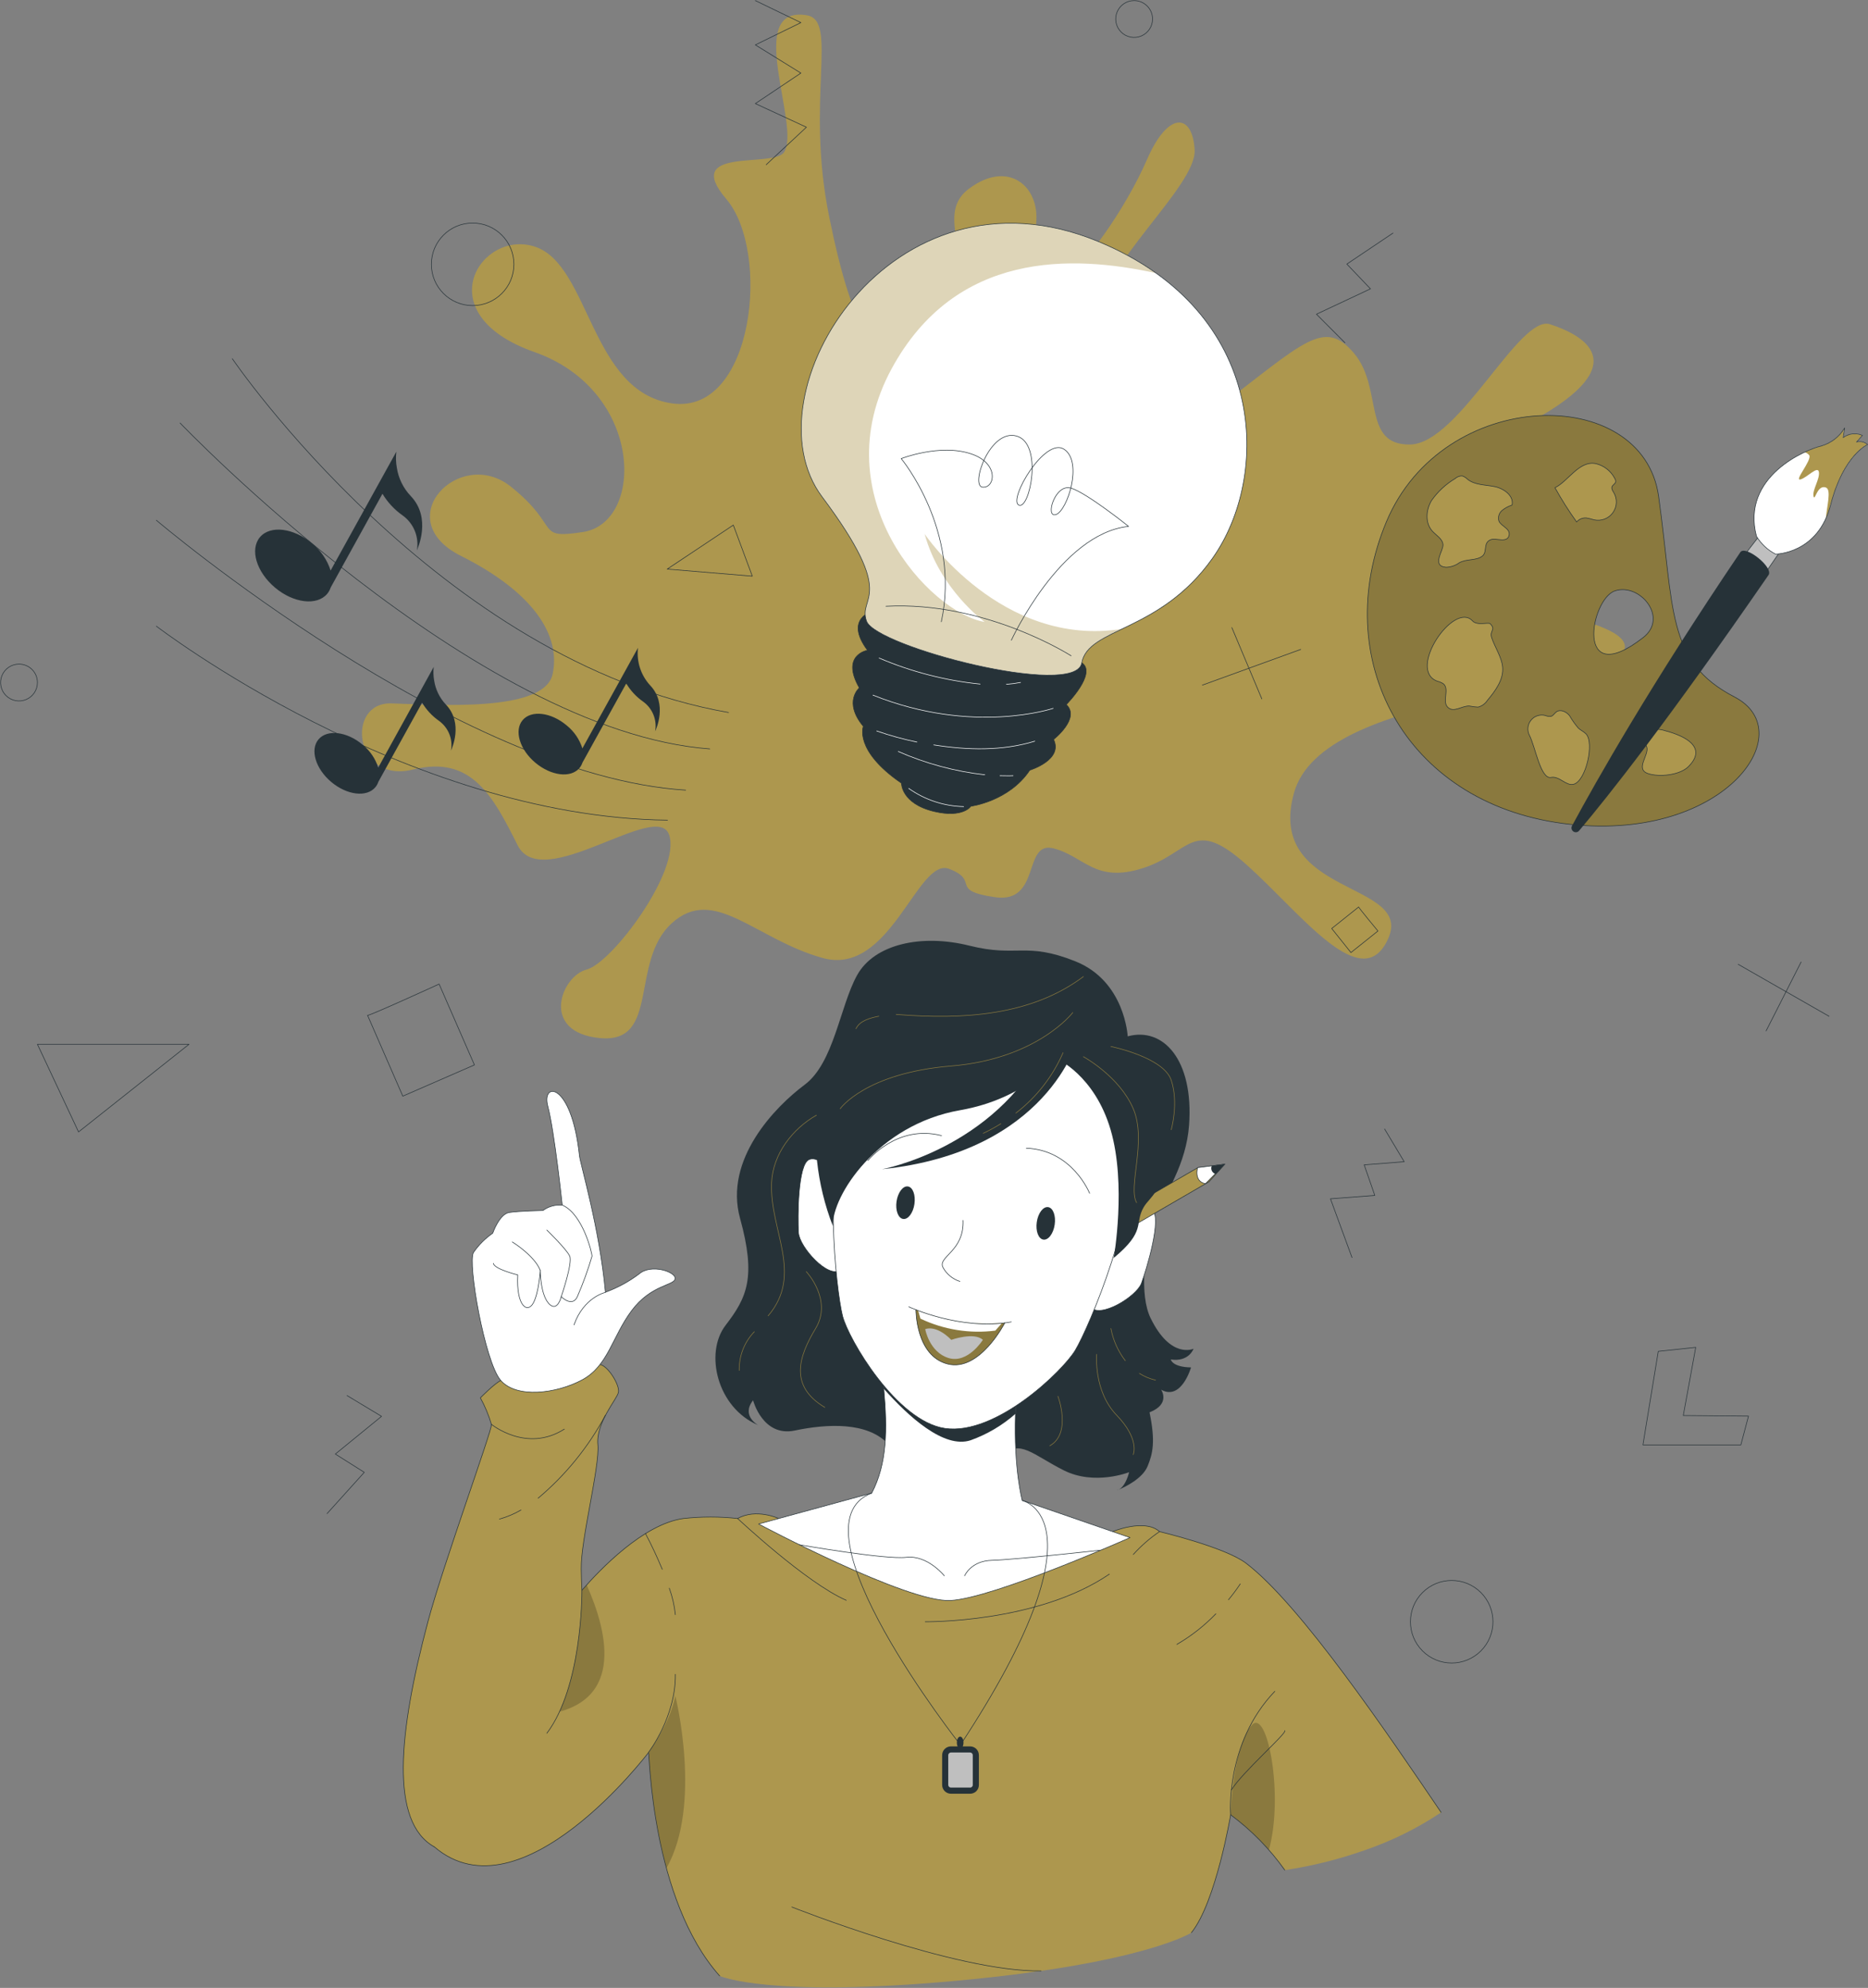 <?xml version="1.0" encoding="UTF-8"?> <svg xmlns="http://www.w3.org/2000/svg" width="3174" height="3377" viewBox="0 0 3174 3377" fill="none"><rect x="0" y="0" width="3174" height="3377" fill="#808080" stroke="none"/> <path d="M990.711 903.761C1095.88 887.417 1093.68 663.341 908.092 598.047C722.506 532.752 818.2 387.372 910.217 419.488C1002.23 451.604 1003.79 666.201 1142.38 685.324C1280.98 704.446 1310.15 427.252 1233.99 338.014C1157.83 248.775 1313.26 285.631 1332.06 258.827C1362.05 215.515 1262.35 7.62 1371.12 26.007C1424.97 35.078 1368.5 168.853 1408.79 367.678C1449.08 566.503 1497.38 665.466 1588.57 559.72C1679.77 453.974 1579.34 371.028 1646.19 320.771C1713.03 270.513 1766.97 316.276 1760.6 379.446C1754.22 442.615 1751.44 504.722 1795.74 482.086C1840.03 459.45 1912.92 353.704 1949.12 270.595C1985.33 187.485 2026.51 192.797 2029.86 254.741C2033.21 316.685 1868.47 451.523 1864.22 543.785C1859.97 636.046 1924.2 803.164 2070.15 692.025C2216.1 580.885 2249.93 540.434 2300.44 599.844C2350.94 659.255 2313.43 756.502 2396.05 755.112C2478.67 753.723 2581.64 533.896 2633.61 550.812C2685.58 567.729 2783.73 615.535 2605.09 714.252C2426.45 812.97 2365.9 808.721 2373.82 916.428C2381.75 1024.13 2800.16 1036.96 2757.91 1108.39C2715.66 1179.81 2247.48 1171.23 2198.61 1347.17C2149.75 1523.12 2402.91 1496.23 2358.62 1594.7C2314.33 1693.18 2211.53 1552.54 2118.61 1469.43C2025.7 1386.32 2023.73 1448.51 1942.01 1474.74C1860.29 1500.97 1842.4 1454.39 1789.93 1441.15C1737.47 1427.91 1769.5 1535.54 1690.56 1524.1C1611.62 1512.66 1666.05 1496.48 1612.6 1475.96C1559.16 1455.45 1512.98 1659.26 1398.09 1627.47C1283.19 1595.68 1213.32 1502.85 1141.4 1568.39C1069.49 1633.93 1122.04 1773.1 1019.48 1763.46C916.918 1753.81 953.284 1658.2 996.677 1647.09C1040.07 1635.97 1157.26 1478.74 1136.99 1418.27C1116.72 1357.8 921.331 1518.87 879.654 1436.09C837.977 1353.3 801.856 1282.29 701.831 1307.21C601.806 1332.14 586.524 1192.8 664.812 1194.93C743.1 1197.05 924.763 1210.7 938.983 1145.16C953.202 1079.62 906.785 1006.24 783.224 944.376C659.664 882.514 780.936 757.401 867.804 826.536C954.673 895.671 907.52 916.346 990.711 903.761Z" fill="#AD974E"></path> <path d="M133.468 1922.89L63.598 1774H321.179L133.468 1922.89Z" stroke="#263238" stroke-linecap="round" stroke-linejoin="round"></path> <path d="M1246.01 891.993L1278.29 978.78L1133.72 966.767L1246.01 891.993Z" stroke="#263238" stroke-linecap="round" stroke-linejoin="round"></path> <path d="M1283.43 1L1360.82 38.428L1283.43 76.264L1360.82 124.152L1283.43 175.963L1370.22 216.087L1301.82 279.829" stroke="#263238" stroke-linecap="round" stroke-linejoin="round"></path> <path d="M2817.64 2295.62L2791.57 2454.56H2957.96L2970.95 2405.61L2860.14 2404.63L2881.3 2288.83L2817.64 2295.62Z" stroke="#263238" stroke-linecap="round" stroke-linejoin="round"></path> <path d="M2516.23 2804.52C2543.61 2777.13 2543.61 2732.74 2516.23 2705.36C2488.85 2677.98 2444.45 2677.98 2417.07 2705.36C2389.69 2732.74 2389.69 2777.13 2417.07 2804.52C2444.45 2831.9 2488.85 2831.9 2516.23 2804.52Z" stroke="#263238" stroke-linecap="round" stroke-linejoin="round"></path> <path d="M803.081 519.105C841.804 519.105 873.196 487.713 873.196 448.989C873.196 410.265 841.804 378.873 803.081 378.873C764.357 378.873 732.965 410.265 732.965 448.989C732.965 487.713 764.357 519.105 803.081 519.105Z" stroke="#263238" stroke-linecap="round" stroke-linejoin="round"></path> <path d="M2953.38 1638.1L3107.83 1726.44" stroke="#263238" stroke-linecap="round" stroke-linejoin="round"></path> <path d="M3060.35 1634.17L3000.86 1751.28" stroke="#263238" stroke-linecap="round" stroke-linejoin="round"></path> <path d="M2210.22 1103.16L2042.94 1163.88" stroke="#263238" stroke-linecap="round" stroke-linejoin="round"></path> <path d="M2144.02 1187.25L2093.11 1066.14" stroke="#263238" stroke-linecap="round" stroke-linejoin="round"></path> <path d="M624.524 1724.72C623.379 1727.83 746.123 1671.68 746.123 1671.68L806.105 1809.05L684.424 1862.09L624.524 1724.72Z" stroke="#263238" stroke-linecap="round" stroke-linejoin="round"></path> <path d="M2308.61 1540.69C2307.3 1540.69 2341.3 1581.55 2341.3 1581.55L2295.45 1618.16L2262.77 1577.3L2308.61 1540.69Z" stroke="#263238" stroke-linecap="round" stroke-linejoin="round"></path> <path d="M63.597 1159.46C63.597 1165.65 61.762 1171.7 58.323 1176.85C54.884 1182 49.995 1186.01 44.276 1188.38C38.557 1190.75 32.264 1191.37 26.193 1190.16C20.121 1188.95 14.544 1185.97 10.167 1181.59C5.79 1177.22 2.809 1171.64 1.601 1165.57C0.394 1159.5 1.014 1153.2 3.382 1147.49C5.751 1141.77 9.763 1136.88 14.91 1133.44C20.057 1130 26.108 1128.16 32.299 1128.16C36.412 1128.15 40.487 1128.96 44.289 1130.52C48.091 1132.09 51.546 1134.4 54.454 1137.31C57.363 1140.22 59.668 1143.67 61.237 1147.47C62.806 1151.27 63.608 1155.35 63.597 1159.46Z" stroke="#263238" stroke-linecap="round" stroke-linejoin="round"></path> <path d="M1958.36 32.217C1958.38 38.411 1956.55 44.47 1953.12 49.628C1949.69 54.786 1944.81 58.81 1939.09 61.191C1933.38 63.573 1927.08 64.204 1921 63.006C1914.93 61.808 1909.34 58.833 1904.96 54.459C1900.57 50.085 1897.58 44.509 1896.37 38.435C1895.15 32.361 1895.77 26.064 1898.14 20.34C1900.5 14.616 1904.51 9.723 1909.66 6.281C1914.81 2.838 1920.87 1 1927.06 1C1935.35 1 1943.3 4.286 1949.16 10.138C1955.03 15.99 1958.34 23.93 1958.36 32.217Z" stroke="#263238" stroke-linecap="round" stroke-linejoin="round"></path> <path d="M2352.66 1917.91L2385.92 1973.48L2317.93 1978.79L2335.99 2030.76L2260.64 2036.48L2297.25 2136.26" stroke="#263238" stroke-linecap="round" stroke-linejoin="round"></path> <path d="M589.629 2370.72L648.304 2406.02L569.771 2470.09L618.966 2501.14L555.715 2571.26" stroke="#263238" stroke-linecap="round" stroke-linejoin="round"></path> <path d="M2285.24 582.275L2236.86 533.733L2328.63 490.667L2288.51 448.581L2366.88 395.953" stroke="#263238" stroke-linecap="round" stroke-linejoin="round"></path> <path d="M394.727 609.324C394.727 609.324 744.652 1124.16 1237.91 1210.37" stroke="#263238" stroke-linecap="round" stroke-linejoin="round"></path> <path d="M305.98 718.584C305.98 718.584 807.169 1242.65 1206.04 1272.24" stroke="#263238" stroke-linecap="round" stroke-linejoin="round"></path> <path d="M265.609 883.74C265.609 883.74 776.278 1317.76 1165.02 1342.27" stroke="#263238" stroke-linecap="round" stroke-linejoin="round"></path> <path d="M265.609 1063.69C265.609 1063.69 687.775 1387.87 1134.21 1393.26" stroke="#263238" stroke-linecap="round" stroke-linejoin="round"></path> <path d="M697.909 842.635C685.324 829.432 677.082 812.692 674.292 794.665C672.645 785.633 672.369 776.404 673.475 767.289L561.764 969.219C556.016 951.129 545.075 935.129 530.302 923.211C498.758 896.652 459.042 891.83 441.636 912.587C424.229 933.344 435.67 971.589 467.214 998.148C498.758 1024.71 538.474 1029.45 555.962 1008.77C558.608 1005.55 560.631 1001.86 561.927 997.903L649.858 838.794C658.505 853.241 670.086 865.713 683.854 875.405C693.154 882.001 700.393 891.1 704.732 901.644C709.072 912.188 710.333 923.747 708.37 934.979C709.268 932.282 733.866 880.308 697.909 842.635Z" fill="#263238"></path> <path d="M757.644 1196.89C746.975 1185.63 740.016 1171.37 737.705 1156.03C736.297 1148.4 736.049 1140.61 736.969 1132.9L642.664 1303.94C637.821 1288.65 628.584 1275.12 616.105 1265.05C589.465 1242.57 555.878 1238.57 541.168 1256.06C526.458 1273.54 536.101 1305.91 562.824 1328.38C589.546 1350.85 623.051 1354.86 637.761 1337.37C640.011 1334.66 641.73 1331.56 642.828 1328.22L717.193 1193.7C724.505 1205.91 734.306 1216.43 745.958 1224.59C753.769 1230.22 759.826 1237.94 763.427 1246.86C767.029 1255.78 768.027 1265.55 766.307 1275.02C767.287 1272.73 788.044 1228.76 757.644 1196.89Z" fill="#263238"></path> <path d="M1104.63 1164.2C1096.82 1155.68 1090.94 1145.58 1087.39 1134.58C1083.83 1123.58 1082.69 1111.94 1084.03 1100.46L989.566 1271.34C984.715 1256.01 975.448 1242.45 962.926 1232.36C936.285 1209.88 902.698 1205.88 887.988 1223.37C873.279 1240.86 882.922 1273.3 909.644 1295.69C936.367 1318.08 969.872 1322.25 984.581 1304.68C986.831 1301.98 988.55 1298.87 989.648 1295.53L1064.1 1161.02C1071.35 1173.24 1081.13 1183.77 1092.78 1191.91C1100.59 1197.53 1106.65 1205.25 1110.27 1214.17C1113.88 1223.09 1114.9 1232.85 1113.21 1242.33C1114.27 1240.04 1135.03 1195.99 1104.63 1164.2Z" fill="#263238"></path> <path d="M2355.68 886.437C2259 1117.38 2384.28 1362.78 2655.51 1398.82C2926.74 1434.86 3063.54 1244.21 2947.17 1183.98C2830.8 1123.75 2845.02 1035.17 2818.21 843.125C2791.41 651.083 2452.19 655.823 2355.68 886.437ZM2791.9 1083.14C2674.96 1174.17 2702.01 1017.76 2744.01 1003.71C2786.02 989.649 2835.87 1049.14 2791.9 1083.14Z" fill="#8A793E" stroke="#263238" stroke-linecap="round" stroke-linejoin="round"></path> <path d="M2711.65 787.637C2683.21 781.753 2664.58 817.71 2642.11 828.497C2653.23 848.608 2665.53 868.037 2678.96 886.682C2680.96 884.34 2683.48 882.499 2686.32 881.307C2689.16 880.115 2692.24 879.605 2695.31 879.817C2699.8 880.578 2704.22 881.671 2708.55 883.086C2714.49 884.4 2720.69 883.944 2726.37 881.775C2732.06 879.605 2736.98 875.817 2740.54 870.879C2744.09 865.941 2746.12 860.069 2746.38 853.989C2746.63 847.909 2745.1 841.888 2741.97 836.669C2740.17 833.727 2737.89 830.459 2738.87 827.19C2739.85 823.921 2744.18 822.123 2745.16 819.018C2745.48 816.62 2744.87 814.191 2743.44 812.235C2740.18 806.122 2735.66 800.769 2730.18 796.529C2724.7 792.289 2718.39 789.259 2711.65 787.637Z" fill="#AD974E" stroke="#263238" stroke-linecap="round" stroke-linejoin="round"></path> <path d="M2539.55 826.618C2523.86 823.431 2506.29 824.166 2493.71 814.278C2491.18 811.624 2488.03 809.632 2484.55 808.476C2480.15 808.33 2475.87 809.914 2472.62 812.889C2456.71 822.39 2442.98 835.144 2432.33 850.317C2422.85 866.17 2421.22 888.153 2433.48 901.964C2440.26 909.564 2451.13 915.202 2451.87 925.336C2452.6 935.469 2431.76 961.538 2457.01 963.662C2465.14 963.46 2473.01 960.78 2479.57 955.981C2491.83 948.953 2508.91 952.875 2519.04 944.376C2527.7 936.94 2519.45 921.577 2533.42 916.673C2542.41 913.486 2561.86 923.538 2564.31 908.501C2565.95 897.714 2550.66 893.874 2546.99 885.456C2545.95 882.297 2545.86 878.901 2546.73 875.691C2547.6 872.481 2549.4 869.597 2551.89 867.396C2557 863.167 2562.88 859.975 2569.22 857.999C2572.57 841.9 2554.91 829.723 2539.55 826.618Z" fill="#AD974E" stroke="#263238" stroke-linecap="round" stroke-linejoin="round"></path> <path d="M2532.03 1059.52C2528.52 1056.74 2509.97 1063.36 2501.96 1054.7C2470.42 1020.7 2390.08 1138.46 2442.39 1157.26C2445.99 1158.11 2449.42 1159.57 2452.52 1161.59C2463.39 1170.66 2449.82 1191.58 2459.96 1201.47C2470.09 1211.36 2483.9 1198.77 2496.73 1199.34C2501.55 1200.37 2506.44 1201 2511.36 1201.22C2517.93 1199.57 2523.62 1195.48 2527.29 1189.78C2540.37 1174.17 2555.49 1154.32 2553.12 1132.58C2551.4 1116.23 2539.8 1098.83 2534.65 1083.55C2530.4 1070.96 2542.49 1070.23 2532.03 1059.52Z" fill="#AD974E" stroke="#263238" stroke-linecap="round" stroke-linejoin="round"></path> <path d="M2682.07 1237.18C2676.39 1230.59 2671.36 1223.48 2667.03 1215.93C2661.72 1209.15 2651.51 1204.16 2644.48 1209.31C2641.21 1211.68 2639.17 1215.93 2635.24 1216.99C2632.06 1217.31 2628.86 1216.8 2625.93 1215.52C2621.49 1214.31 2616.8 1214.42 2612.43 1215.84C2608.05 1217.26 2604.19 1219.93 2601.31 1223.51C2598.43 1227.09 2596.65 1231.44 2596.21 1236.02C2595.76 1240.59 2596.66 1245.2 2598.8 1249.27C2608.77 1268.56 2617.59 1324.21 2635.49 1320.62C2649.3 1317.75 2661.07 1335.57 2673.73 1332.3C2694.74 1326.99 2709.45 1261.86 2694.9 1246.74C2691.22 1242.9 2686.07 1240.69 2682.07 1237.18Z" fill="#AD974E" stroke="#263238" stroke-linecap="round" stroke-linejoin="round"></path> <path d="M2855.48 1250.42C2847.25 1246.66 2838.69 1243.68 2829.9 1241.51C2822.02 1238.8 2813.57 1238.18 2805.38 1239.71C2801.25 1240.64 2797.63 1243.13 2795.3 1246.67C2792.97 1250.2 2792.1 1254.51 2792.88 1258.67C2794.03 1262.27 2796.8 1265.21 2798.03 1268.72C2802.77 1282.21 2777.76 1306.23 2799.91 1314C2818.7 1320.53 2853.6 1317.02 2868.55 1302.64C2894.13 1277.47 2877.22 1260.55 2855.48 1250.42Z" fill="#AD974E" stroke="#263238" stroke-linecap="round" stroke-linejoin="round"></path> <path d="M2959.92 948.299L2987.7 912.342L3025.13 936.122L2997.67 976.083L2959.92 948.299Z" fill="#BFBFBF" stroke="#263238" stroke-linecap="round" stroke-linejoin="round"></path> <path d="M2957.14 938.002C2803.91 1164.45 2712.79 1325.68 2671.12 1402.83C2670.21 1404.44 2669.94 1406.33 2670.37 1408.14C2670.8 1409.94 2671.89 1411.51 2673.43 1412.54C2674.97 1413.57 2676.83 1413.99 2678.66 1413.7C2680.49 1413.41 2682.14 1412.45 2683.29 1411C2732.33 1352.98 2832.43 1226.88 3004.94 976.901C3014.18 964.235 2965.88 925.499 2957.14 938.002Z" fill="#263238"></path> <path d="M2984.51 911.035C2992.31 923.873 3003.47 934.33 3016.79 941.271C3016.79 941.271 3089.2 941.271 3110.61 857.181C3132.02 773.091 3173.29 755.113 3173.29 755.113C3170.71 752.943 3167.65 751.424 3164.37 750.685C3161.08 749.945 3157.67 750.007 3154.41 750.864L3164.46 739.668C3159.17 737.348 3153.35 736.474 3147.61 737.135C3141.87 737.795 3136.4 739.966 3131.77 743.427L3134.31 727.083C3125.46 741.79 3111.45 752.661 3095 757.565C3069.01 763.367 2957.87 809.375 2984.51 911.035Z" fill="white"></path> <mask id="mask0_221_4938" style="mask-type:luminance" maskUnits="userSpaceOnUse" x="2980" y="727" width="194" height="215"> <path d="M2984.51 911.035C2992.31 923.873 3003.47 934.33 3016.79 941.271C3016.79 941.271 3089.2 941.271 3110.61 857.181C3132.02 773.091 3173.29 755.113 3173.29 755.113C3170.71 752.943 3167.65 751.424 3164.37 750.685C3161.08 749.945 3157.67 750.007 3154.41 750.864L3164.46 739.668C3159.17 737.348 3153.35 736.474 3147.61 737.135C3141.87 737.795 3136.4 739.966 3131.77 743.427L3134.31 727.083C3125.46 741.79 3111.45 752.661 3095 757.565C3069.01 763.367 2957.87 809.375 2984.51 911.035Z" fill="white"></path> </mask> <g mask="url(#mask0_221_4938)"> <path d="M3110.61 857.181C3108.57 865.248 3105.84 873.123 3102.44 880.717C3103.99 860.287 3112.16 831.685 3102.44 828.171C3087.32 822.614 3083.8 853.177 3081.43 842.962C3079.06 832.747 3092.22 814.115 3090.59 802.102C3088.95 790.089 3070.57 811.5 3059.21 814.442C3047.85 817.384 3078.41 782.407 3074.32 773.582C3072.28 770.918 3069.41 769.018 3066.15 768.188C3075.24 763.652 3084.77 760.065 3094.59 757.483C3111.02 752.6 3125.04 741.759 3133.9 727.083L3131.37 743.427C3136 739.966 3141.46 737.795 3147.2 737.135C3152.94 736.474 3158.76 737.348 3164.05 739.668L3154 750.945C3157.24 750.034 3160.64 749.938 3163.92 750.666C3167.2 751.393 3170.25 752.921 3172.8 755.113C3172.8 755.113 3132.02 773.091 3110.61 857.181Z" fill="#AD974E"></path> </g> <path d="M2984.51 911.035C2992.31 923.873 3003.47 934.33 3016.79 941.271C3016.79 941.271 3089.2 941.271 3110.61 857.181C3132.02 773.091 3173.29 755.113 3173.29 755.113C3170.71 752.943 3167.65 751.424 3164.37 750.685C3161.08 749.945 3157.67 750.007 3154.41 750.864L3164.46 739.668C3159.17 737.348 3153.35 736.474 3147.61 737.135C3141.87 737.795 3136.4 739.966 3131.77 743.427L3134.31 727.083C3125.46 741.79 3111.45 752.661 3095 757.565C3069.01 763.367 2957.87 809.375 2984.51 911.035Z" stroke="#263238" stroke-linecap="round" stroke-linejoin="round"></path> <path d="M1483.65 1038.03C1483.65 1038.03 1433.23 1049.71 1474.01 1104.71C1474.01 1104.71 1427.92 1112.31 1460.12 1168.53C1460.12 1168.53 1432.25 1192.15 1466.9 1233.91C1466.9 1233.91 1450.55 1274.77 1531.7 1330.42C1531.7 1330.42 1531.13 1365.15 1587.35 1378.47C1636.39 1390.08 1649.71 1369.57 1649.71 1369.57C1649.71 1369.57 1714.26 1361.39 1749.73 1308.36C1749.73 1308.36 1806.93 1290.95 1790.18 1256.14C1790.18 1256.14 1836.27 1220.18 1811.76 1196.89C1811.76 1196.89 1864.71 1143.53 1837.99 1125.79C1791.08 1094.82 1483.65 1038.03 1483.65 1038.03Z" fill="#263238" stroke="#263238" stroke-linecap="round" stroke-linejoin="round"></path> <path d="M1867.08 410.663C2155.39 530.464 2159.06 809.375 2060.1 948.544C1970.21 1075.29 1848.61 1065.73 1837.99 1126.37C1827.36 1187 1488.22 1098.66 1472.45 1055.27C1456.68 1011.88 1527.04 1017.76 1396.78 843.861C1266.52 669.96 1513.07 263.567 1867.08 410.663Z" fill="white"></path> <mask id="mask1_221_4938" style="mask-type:luminance" maskUnits="userSpaceOnUse" x="1361" y="379" width="758" height="768"> <path d="M1867.08 410.663C2155.39 530.464 2159.06 809.375 2060.1 948.544C1970.21 1075.29 1848.61 1065.73 1837.99 1126.37C1827.36 1187 1488.22 1098.66 1472.45 1055.27C1456.68 1011.88 1527.04 1017.76 1396.78 843.861C1266.52 669.96 1513.07 263.567 1867.08 410.663Z" fill="white"></path> </mask> <g mask="url(#mask1_221_4938)"> <path opacity="0.4" d="M1838.07 1126.04C1827.44 1186.68 1488.22 1098.26 1472.45 1054.94C1456.68 1011.63 1527.04 1017.35 1396.78 843.534C1266.52 669.716 1513.07 263.322 1867.08 410.418C1901.71 424.546 1934.61 442.587 1965.14 464.19C1820.33 432.319 1623.55 426.762 1515.03 626.322C1396.94 843.616 1580.41 1041.21 1673.08 1056.58C1673.08 1056.58 1596.59 1000.85 1571.09 907.112C1571.09 907.112 1701.84 1100.79 1906.14 1068.43C1869.61 1085.83 1842.81 1098.91 1838.07 1126.04Z" fill="#AD974E"></path> </g> <path d="M1867.08 410.663C2155.39 530.464 2159.06 809.375 2060.1 948.544C1970.21 1075.29 1848.61 1065.73 1837.99 1126.37C1827.36 1187 1488.22 1098.66 1472.45 1055.27C1456.68 1011.88 1527.04 1017.76 1396.78 843.861C1266.52 669.96 1513.07 263.567 1867.08 410.663Z" stroke="#263238" stroke-linecap="round" stroke-linejoin="round"></path> <path d="M1789.44 1203.35C1789.44 1203.35 1653.71 1249.03 1483.32 1180.87" stroke="white" stroke-linecap="round" stroke-linejoin="round"></path> <path d="M1710.01 1162.49C1718.11 1161.92 1726.16 1160.85 1734.12 1159.3" stroke="white" stroke-linecap="round" stroke-linejoin="round"></path> <path d="M1493.78 1117.87C1548.42 1141.2 1606.28 1156.11 1665.39 1162.08" stroke="white" stroke-linecap="round" stroke-linejoin="round"></path> <path d="M1586.62 1265.45C1643.17 1274.36 1703.15 1276.08 1758.23 1259.08" stroke="white" stroke-linecap="round" stroke-linejoin="round"></path> <path d="M1489.7 1241.75C1511.99 1249.55 1534.79 1255.83 1557.93 1260.55" stroke="white" stroke-linecap="round" stroke-linejoin="round"></path> <path d="M1673.32 1316.2C1622.57 1310.49 1572.98 1297.12 1526.23 1276.57" stroke="white" stroke-linecap="round" stroke-linejoin="round"></path> <path d="M1721.37 1317.75C1714.02 1318.16 1706.58 1317.75 1699.14 1317.75" stroke="white" stroke-linecap="round" stroke-linejoin="round"></path> <path d="M1544.04 1339.33C1571.37 1358.7 1603.87 1369.46 1637.36 1370.22" stroke="white" stroke-linecap="round" stroke-linejoin="round"></path> <path d="M1819.93 1114.03C1819.93 1114.03 1674.96 1020.87 1505.39 1029.86" stroke="#263238" stroke-linecap="round" stroke-linejoin="round"></path> <path d="M1718.43 1087.63C1718.43 1087.63 1801.54 906.458 1917.58 894.2C1917.58 894.2 1847.3 837.732 1819.93 829.233C1792.55 820.734 1775.15 880.471 1794.27 874.097C1813.39 867.723 1840.68 784.859 1808.08 763.203C1775.47 741.547 1712.55 849.254 1731.1 858.08C1749.65 866.906 1772.78 753.56 1727.34 740.73C1681.9 727.9 1648.23 825.637 1669.56 827.598C1690.89 829.56 1698.25 786.738 1649.71 770.885C1597.16 753.315 1531.29 779.057 1531.29 779.057C1531.29 779.057 1633.03 900.983 1599.45 1056.25" stroke="#263238" stroke-linecap="round" stroke-linejoin="round"></path> <path d="M2024.38 3283.12C2066.14 3231.39 2091.07 3082.91 2091.07 3082.91C2126.49 3109.2 2157.54 3140.92 2183.08 3176.88C2229.59 3169.95 2275.32 3158.54 2319.64 3142.81C2365.25 3127.18 2408.62 3105.67 2448.67 3078.82C2359.84 2948.07 2209.48 2725.3 2116.89 2655.27C2081.1 2628.22 1970.2 2601.82 1970.2 2601.82C1945.12 2579.1 1890.36 2601.82 1890.36 2601.82C1594.13 2677.17 1323.23 2579.59 1323.23 2579.59C1323.23 2579.59 1284.82 2561.86 1253.36 2579.59C1222.72 2576.21 1191.81 2576.21 1161.18 2579.59C1093.35 2588.91 1019.23 2666.38 988.665 2701.6L728.386 3003.07C728.386 3003.07 719.642 3121.72 738.029 3137.41C885.125 3263.51 1102.01 2977 1102.01 2977C1103.4 2977.57 1106.75 3226.49 1222.87 3356.67C1222.87 3356.67 1305.17 3394.26 1625.18 3364.84C1942.75 3335.67 2024.38 3283.12 2024.38 3283.12Z" fill="#AD974E"></path> <path opacity="0.2" d="M914.381 2913.99C865.349 2918.32 839.607 2906.55 829.801 2885.63C900.734 2803.91 983.516 2707.65 988.664 2701.68L996.836 2692.37C1033.61 2774.66 1064.17 2900.92 914.381 2913.99Z" fill="black"></path> <path opacity="0.2" d="M1132.33 3173.62C1115.68 3109.14 1105.53 3043.17 1102.01 2976.67C1102.01 2976.67 1137.64 2930.01 1147.53 2880.98C1147.53 2881.3 1193.78 3065.75 1132.33 3173.62Z" fill="black"></path> <path opacity="0.2" d="M2156.03 3142.81C2136.72 3120.44 2114.92 3100.35 2091.07 3082.91C2091.07 3082.91 2094.58 2965.8 2127.27 2930.34C2153.58 2901.82 2181.61 3050.22 2156.03 3142.81Z" fill="black"></path> <path d="M2024.38 3283.12C2066.14 3231.39 2091.07 3082.91 2091.07 3082.91C2126.49 3109.2 2157.54 3140.91 2183.08 3176.88" stroke="#263238" stroke-linecap="round" stroke-linejoin="round"></path> <path d="M2448.67 3078.82C2359.84 2948.07 2209.48 2725.3 2116.89 2655.27C2081.1 2628.22 1970.2 2601.82 1970.2 2601.82C1945.12 2579.1 1890.36 2601.82 1890.36 2601.82C1594.13 2677.17 1323.23 2579.59 1323.23 2579.59C1323.23 2579.59 1284.82 2561.86 1253.36 2579.59C1222.72 2576.21 1191.81 2576.21 1161.18 2579.59C1093.35 2588.91 1019.23 2666.38 988.665 2701.6L728.386 3003.07C728.386 3003.07 719.642 3121.72 738.029 3137.41C885.125 3263.51 1102.01 2977 1102.01 2977C1103.4 2977.57 1106.75 3226.49 1222.87 3356.67" stroke="#263238" stroke-linecap="round" stroke-linejoin="round"></path> <path d="M1901.15 2529.91L1897.23 2531.54C1898.61 2531.2 1899.93 2530.65 1901.15 2529.91Z" fill="#263238"></path> <path d="M1989.33 2309.43C2020.38 2314 2027.98 2291.2 2027.98 2291.2C2027.98 2291.2 1989.33 2309.43 1955.09 2239.31C1935.64 2199.35 1945.28 2125.97 1957.13 2070.23C1981.07 2030.76 2015.8 1976.17 2020.38 1911.45C2028.55 1800.31 1976.33 1744.01 1916.11 1760.51C1916.11 1760.51 1911.69 1666.62 1826.95 1632.95C1742.21 1599.28 1728.89 1626.9 1647.17 1606.47C1565.45 1586.04 1485.52 1603.86 1456.27 1656.73C1427.01 1709.6 1417.04 1805.62 1367.11 1842.81C1317.18 1879.99 1229.82 1969.47 1257.44 2069.58C1285.06 2169.69 1269.37 2203.93 1232.93 2251.24C1196.48 2298.56 1218.71 2391.72 1288.25 2420.97C1288.25 2420.97 1258.75 2405.2 1279.59 2378.81C1279.59 2378.81 1295.93 2441.57 1350.44 2430.13C1404.95 2418.69 1474.16 2414.85 1509.47 2453.5C1544.77 2492.15 1673.81 2502.53 1702.9 2473.11C1731.99 2443.69 1754.55 2470.99 1807.25 2497.63C1859.96 2524.27 1918.48 2500.9 1918.48 2500.9C1918.48 2500.9 1913.57 2523.7 1900.99 2530.48C1911.69 2525.98 1941.36 2511.85 1950.02 2490.6C1958.68 2469.35 1963.58 2448.84 1953.21 2399.24C1989.74 2384.94 1972.9 2360.75 1972.9 2360.75C2007.39 2380.11 2023.73 2322.91 2023.73 2322.91C1991.61 2322.42 1989.33 2309.43 1989.33 2309.43Z" fill="#263238"></path> <path d="M1920.03 2612.04C1920.03 2612.04 1689.33 2714.68 1615.21 2718.84C1541.09 2723.01 1288.98 2588.91 1288.98 2588.91L1481.19 2536.44C1507.34 2486.6 1507.99 2427.92 1501.7 2359.19C1499.74 2337.87 1497.21 2317.76 1494.43 2299.7C1487.89 2256.15 1480.62 2225.75 1480.62 2225.75L1752.26 2237.02C1746.6 2254.28 1741.93 2271.86 1738.28 2289.65C1730.77 2326.55 1726.48 2364.04 1725.45 2401.69C1722.35 2495.67 1736.89 2548.78 1736.89 2548.78L1920.03 2612.04Z" fill="white" stroke="#263238" stroke-linecap="round" stroke-linejoin="round"></path> <path d="M1358.45 2624.21C1358.45 2624.21 1503.91 2649.71 1540.03 2645.54C1576.15 2641.37 1604.51 2676.92 1604.51 2676.92" fill="white"></path> <path d="M1358.45 2624.21C1358.45 2624.21 1503.91 2649.71 1540.03 2645.54C1576.15 2641.37 1604.51 2676.92 1604.51 2676.92" stroke="#263238" stroke-linecap="round" stroke-linejoin="round"></path> <path d="M1869.61 2633.45C1869.61 2633.45 1721.37 2649.79 1685.49 2650.61C1649.62 2651.42 1638.99 2676.92 1638.99 2676.92" fill="white"></path> <path d="M1869.61 2633.45C1869.61 2633.45 1721.37 2649.79 1685.49 2650.61C1649.62 2651.42 1638.99 2676.92 1638.99 2676.92" stroke="#263238" stroke-linecap="round" stroke-linejoin="round"></path> <path d="M1738.28 2289.65C1730.77 2326.55 1726.48 2364.04 1725.45 2401.69C1703.15 2421.33 1677.34 2436.58 1649.37 2446.63C1603.69 2461.75 1543.13 2405.77 1501.7 2359.19C1499.74 2337.87 1497.21 2317.76 1494.43 2299.7L1738.28 2289.65Z" fill="#263238"></path> <path d="M1417.53 1997.09C1417.53 1997.09 1395.14 1962.69 1375.2 1969.64C1355.26 1976.58 1355.26 2069.58 1356.81 2094.09C1358.37 2118.61 1407.15 2172.46 1427.58 2157.67" fill="white"></path> <path d="M1417.53 1997.09C1417.53 1997.09 1395.14 1962.69 1375.2 1969.64C1355.26 1976.58 1355.26 2069.58 1356.81 2094.09C1358.37 2118.61 1407.15 2172.46 1427.58 2157.67" stroke="#263238" stroke-linecap="round" stroke-linejoin="round"></path> <path d="M1909.32 2069.58C1909.32 2069.58 1940.62 2043.1 1957.78 2055.52C1974.94 2067.94 1947.98 2157.18 1939.48 2179.98C1930.98 2202.78 1868.63 2240.54 1853.34 2220.43" fill="white"></path> <path d="M1909.32 2069.58C1909.32 2069.58 1940.62 2043.1 1957.78 2055.52C1974.94 2067.94 1947.98 2157.18 1939.48 2179.98C1930.98 2202.78 1868.63 2240.54 1853.34 2220.43" stroke="#263238" stroke-linecap="round" stroke-linejoin="round"></path> <path d="M1605.49 2426.45C1523.2 2414.27 1441.48 2274.7 1431.59 2235.39C1420.64 2191.67 1396.53 1976.01 1443.52 1857.84C1496.39 1725.05 1606.96 1668.99 1714.75 1684.84C1822.54 1700.69 1912.27 1786.25 1924.61 1928.69C1935.56 2055.36 1850.24 2254.92 1827.11 2293.65C1806.36 2328.47 1692.36 2439.2 1605.49 2426.45Z" fill="white" stroke="#263238" stroke-linecap="round" stroke-linejoin="round"></path> <path d="M1792.05 2080.45C1789.85 2095.73 1781.18 2107.09 1772.77 2105.78C1764.35 2104.47 1759.45 2091.23 1761.65 2075.95C1763.86 2060.67 1772.52 2049.39 1780.94 2050.62C1789.36 2051.85 1794.34 2065.17 1792.05 2080.45Z" fill="#263238"></path> <path d="M1523.36 2040.9C1521.15 2056.09 1526.14 2069.5 1534.55 2070.72C1542.97 2071.95 1551.55 2060.59 1553.76 2045.31C1555.96 2030.03 1551.06 2016.71 1542.64 2015.48C1534.23 2014.25 1525.65 2025.61 1523.36 2040.9Z" fill="#263238"></path> <path d="M1707.39 2247.24C1707.39 2247.24 1664.74 2330.92 1610.31 2317.19C1555.88 2303.46 1556.29 2227.3 1556.29 2225.09L1563.97 2228.03C1585.48 2236.09 1607.78 2241.84 1630.49 2245.19C1652.49 2248.08 1674.7 2248.96 1696.85 2247.81C1703.47 2247.56 1707.39 2247.24 1707.39 2247.24Z" fill="#8A793E"></path> <path d="M1636.38 2073.09C1638.5 2125.64 1593.39 2134.55 1602.06 2152.77C1608.21 2164.24 1618.58 2172.86 1630.98 2176.8" fill="white"></path> <path d="M1636.38 2073.09C1638.5 2125.64 1593.39 2134.55 1602.06 2152.77C1608.21 2164.24 1618.58 2172.86 1630.98 2176.8" stroke="#263238" stroke-linecap="round" stroke-linejoin="round"></path> <path d="M1556.29 2224.85C1556.29 2224.85 1555.8 2303.38 1610.31 2317.11C1664.82 2330.84 1707.39 2247.07 1707.39 2247.07" stroke="#263238" stroke-linecap="round" stroke-linejoin="round"></path> <path d="M1474.73 1971.51C1474.73 1971.51 1523.77 1909.57 1599.85 1929.18" stroke="#263238" stroke-linecap="round" stroke-linejoin="round"></path> <path d="M1851.38 2027.08C1851.38 2027.08 1822.21 1953.54 1743.84 1950.51" stroke="#263238" stroke-linecap="round" stroke-linejoin="round"></path> <path d="M2081.26 1977.64L2066.06 1994.48L2054.29 2007.47L1918.07 2086.58L1923.62 2048.41L2035.17 1983.61L2059.28 1980.5L2081.26 1977.64Z" fill="#AD974E" stroke="#263238" stroke-linecap="round" stroke-linejoin="round"></path> <path d="M2048.25 2010.82C2028.06 2006.98 2034.85 1983.53 2034.85 1983.53L2080.94 1977.64L2048.25 2010.82Z" fill="white" stroke="#263238" stroke-linecap="round" stroke-linejoin="round"></path> <path d="M2080.93 1977.64L2065.73 1994.4C2064.31 1994.03 2062.98 1993.37 2061.84 1992.44C2060.7 1991.51 2059.77 1990.34 2059.12 1989.02C2058.48 1987.7 2058.13 1986.25 2058.1 1984.78C2058.07 1983.31 2058.36 1981.85 2058.95 1980.5L2080.93 1977.64Z" fill="#263238"></path> <path d="M1795.49 1798.51C1795.49 1798.51 1743.76 1866.34 1631.47 1885.95C1490.83 1910.47 1413.2 2032.07 1415.16 2082.82C1387.51 2011.64 1379.2 1934.42 1391.05 1858.99C1419 1672.34 1593.15 1618.97 1719.73 1631.97C1846.32 1644.96 1907.69 1771.87 1907.69 1771.87C1907.69 1771.87 2002.73 1845.91 1989.41 1939.23C1976.17 2028.55 1954.51 2031.09 1942.99 2051.27C1927.14 2079.22 1947.97 2090.91 1892.41 2136.92C1892.41 2136.92 1914.39 2012.21 1887.09 1919.21C1859.8 1826.22 1795.49 1798.51 1795.49 1798.51Z" fill="#263238"></path> <path d="M1830.3 1767.21C1830.3 1767.21 1780.7 1956.64 1498.76 1986.22C1498.76 1986.22 1688.68 1951.9 1776.61 1778.41L1830.3 1767.21Z" fill="#263238"></path> <path d="M1616.35 2276.08C1616.35 2276.08 1655.09 2262.27 1670.04 2276.08C1670.04 2276.08 1644.55 2316.94 1611.78 2306.98C1579.01 2297.01 1572.06 2257.94 1572.06 2257.94C1572.06 2257.94 1589.8 2249.36 1616.35 2276.08Z" fill="#BFBFBF"></path> <path d="M1702.24 2247.89L1691.21 2260.4C1647.73 2265.94 1603.56 2258.88 1563.97 2240.05L1560.13 2226.48C1582.89 2235.11 1606.46 2241.38 1630.49 2245.2C1654.29 2248.07 1678.29 2248.98 1702.24 2247.89Z" fill="white"></path> <path d="M1544.12 2219.94C1544.12 2219.94 1632.7 2261.21 1718.34 2245.6" stroke="#263238" stroke-linecap="round" stroke-linejoin="round"></path> <path d="M1822.78 1720.14C1822.78 1720.14 1762.72 1798.84 1616.36 1810.85C1469.99 1822.87 1427.58 1883.5 1427.58 1883.5" stroke="#8A793E" stroke-linecap="round" stroke-linejoin="round"></path> <path d="M1493.2 1726.35C1479.64 1728.97 1460.52 1733.79 1454.47 1747.6" stroke="#8A793E" stroke-linecap="round" stroke-linejoin="round"></path> <path d="M1840.84 1659.02C1752.58 1724.97 1638.58 1732.57 1522.79 1723.25" stroke="#8A793E" stroke-linecap="round" stroke-linejoin="round"></path> <path d="M1281.71 2262.27C1273.3 2271 1266.69 2281.3 1262.29 2292.6C1257.89 2303.89 1255.77 2315.94 1256.05 2328.06" stroke="#8A793E" stroke-linecap="round" stroke-linejoin="round"></path> <path d="M1387.21 1894.45C1346.35 1917.74 1313.26 1960.56 1311.05 2008.86C1307.37 2090.58 1365.8 2164.13 1305.17 2235.31" stroke="#8A793E" stroke-linecap="round" stroke-linejoin="round"></path> <path d="M1369.97 2160.21C1369.97 2160.21 1415.24 2208.09 1385.82 2256.8C1356.4 2305.5 1341.2 2354.86 1401.51 2390.82" stroke="#8A793E" stroke-linecap="round" stroke-linejoin="round"></path> <path d="M1700.53 1908.92C1690.89 1914.95 1680.9 1920.41 1670.62 1925.26" stroke="#8A793E" stroke-linecap="round" stroke-linejoin="round"></path> <path d="M1806.27 1788.3C1788.7 1828.74 1761.11 1864.04 1726.11 1890.86" stroke="#8A793E" stroke-linecap="round" stroke-linejoin="round"></path> <path d="M1840.84 1795.08C1840.84 1795.08 1902.05 1828.34 1925.58 1883.5C1949.12 1938.66 1915.94 2016.3 1931.3 2043.1" stroke="#8A793E" stroke-linecap="round" stroke-linejoin="round"></path> <path d="M1936.04 2333.13C1944.47 2338.43 1953.72 2342.3 1963.42 2344.57" stroke="#8A793E" stroke-linecap="round" stroke-linejoin="round"></path> <path d="M1887.59 2256.8C1891.32 2276.73 1899.72 2295.49 1912.1 2311.55" stroke="#8A793E" stroke-linecap="round" stroke-linejoin="round"></path> <path d="M1863.4 2300.68C1863.4 2300.68 1857.68 2362.95 1897.39 2404.14C1937.11 2445.33 1925.5 2470.99 1925.5 2470.99" stroke="#8A793E" stroke-linecap="round" stroke-linejoin="round"></path> <path d="M1797.61 2371.94C1797.61 2371.94 1821.31 2435.03 1783.72 2456.03" stroke="#8A793E" stroke-linecap="round" stroke-linejoin="round"></path> <path d="M1887.59 1777.76C1887.59 1777.76 1976.99 1795.82 1990.06 1834.96C2003.14 1874.1 1990.06 1919.13 1990.06 1919.13" stroke="#8A793E" stroke-linecap="round" stroke-linejoin="round"></path> <path d="M738.029 3137.41C662.193 3095.33 676.903 2943.98 727.079 2754.96C751.595 2662.13 836.747 2428.08 835.031 2419.91C830.443 2404.18 824.14 2389 816.235 2374.64C816.235 2374.64 840.751 2349.63 851.048 2345.14C895.259 2326.26 982.536 2302.48 1022.66 2319.07C1035.16 2324.22 1053.31 2353.39 1050.77 2365.32C1048.24 2377.25 1012.45 2416.48 1015.88 2454.07C1019.31 2491.66 986.703 2615.71 987.602 2665.15C987.602 2675.29 988.174 2688.04 988.746 2701.93C988.746 2710.75 988.746 2865.37 929.254 2944.31" fill="#AD974E"></path> <path d="M738.029 3137.41C662.193 3095.33 676.903 2943.98 727.079 2754.96C751.595 2662.13 836.747 2428.08 835.031 2419.91C830.443 2404.18 824.14 2389 816.235 2374.64C816.235 2374.64 840.751 2349.63 851.048 2345.14C895.259 2326.26 982.536 2302.48 1022.66 2319.07C1035.16 2324.22 1053.31 2353.39 1050.77 2365.32C1048.24 2377.25 1012.45 2416.48 1015.88 2454.07C1019.31 2491.66 986.703 2615.71 987.602 2665.15C987.602 2675.29 988.174 2688.04 988.746 2701.93C988.746 2710.75 988.746 2865.37 929.254 2944.31" stroke="#263238" stroke-linecap="round" stroke-linejoin="round"></path> <path d="M984.578 1963.34C986.212 1978.38 1018.66 2085.92 1028.71 2195.18C1049.21 2187.73 1068.49 2177.27 1085.91 2164.13C1106.26 2146.31 1148.84 2160.53 1147.12 2172.3C1145.4 2184.07 1106.26 2182.11 1073.16 2226.56C1040.07 2271.02 1033.28 2320.29 989.318 2343.99C945.352 2367.69 877.034 2376.11 850.394 2344.48C823.753 2312.86 794.17 2145.09 804.549 2127.6C813.402 2114.84 824.473 2103.76 837.237 2094.91C837.237 2094.91 848.432 2062.22 865.43 2059.69C882.428 2057.16 922.634 2056.34 922.634 2056.34C932.029 2049.37 943.687 2046.17 955.322 2047.35C955.322 2047.35 942.084 1921.5 930.806 1879.25C919.529 1837 971.258 1837.25 984.578 1963.34Z" fill="white" stroke="#263238" stroke-linecap="round" stroke-linejoin="round"></path> <path d="M955.896 2047.35C990.627 2063.04 1005.99 2129.07 1005.99 2133.81C999.048 2157.28 990.698 2180.31 980.984 2202.78C972.322 2221.58 953.608 2202.78 953.608 2202.78C953.608 2202.78 947.887 2227.3 934.73 2216.59C917.978 2202.78 917.978 2158.08 917.978 2158.08C917.978 2158.08 915.935 2195.26 906.21 2213.41C896.485 2231.55 876.873 2219.45 879.733 2165.76C879.733 2165.76 839.69 2155.96 838.301 2146.15" stroke="#263238" stroke-linecap="round" stroke-linejoin="round"></path> <path d="M917.975 2158.08C908.169 2132.91 870.496 2109.79 870.496 2109.79" stroke="#263238" stroke-linecap="round" stroke-linejoin="round"></path> <path d="M953.606 2202.78C953.606 2202.78 973.301 2145.58 967.989 2133.81C962.677 2122.04 929.172 2089.6 929.172 2089.6" stroke="#263238" stroke-linecap="round" stroke-linejoin="round"></path> <path d="M1028.71 2195.43C1028.71 2195.43 991.769 2203.6 975.344 2250.67" stroke="#263238" stroke-linecap="round" stroke-linejoin="round"></path> <path d="M835.031 2419.58C835.031 2419.58 894.687 2468.62 958.837 2427.76" stroke="#263238" stroke-linecap="round" stroke-linejoin="round"></path> <path d="M885.208 2565.13C873.726 2571.84 861.419 2577.03 848.598 2580.57" stroke="#263238" stroke-linecap="round" stroke-linejoin="round"></path> <path d="M1028.71 2404.14C999.89 2457.98 961.059 2505.83 914.301 2545.11" stroke="#263238" stroke-linecap="round" stroke-linejoin="round"></path> <path d="M1253.36 2579.59C1253.36 2579.59 1369.81 2688.93 1437.96 2718.52" stroke="#263238" stroke-linecap="round" stroke-linejoin="round"></path> <path d="M1137.23 2697.92C1142.49 2712.46 1145.94 2727.58 1147.53 2742.95" stroke="#263238" stroke-linecap="round" stroke-linejoin="round"></path> <path d="M1096.78 2605.25C1107.24 2624.95 1116.72 2645.3 1125.3 2665.97" stroke="#263238" stroke-linecap="round" stroke-linejoin="round"></path> <path d="M1572.06 2754.96C1572.06 2754.96 1762.63 2757.58 1884.97 2674.06" stroke="#263238" stroke-linecap="round" stroke-linejoin="round"></path> <path d="M1970.21 2601.82C1953.83 2612.95 1938.85 2626.01 1925.59 2640.72" stroke="#263238" stroke-linecap="round" stroke-linejoin="round"></path> <path d="M2065.9 2741.48C2046.32 2761.79 2024.01 2779.28 1999.62 2793.45" stroke="#263238" stroke-linecap="round" stroke-linejoin="round"></path> <path d="M2107.41 2690.65C2101.21 2700 2094.5 2709 2087.31 2717.62" stroke="#263238" stroke-linecap="round" stroke-linejoin="round"></path> <path d="M1102.01 2976.67C1102.01 2976.67 1148.51 2916.44 1147.53 2844.2" stroke="#263238" stroke-linecap="round" stroke-linejoin="round"></path> <path d="M2091.07 3082.91C2091.07 3082.91 2081.1 2961.72 2166.09 2873.13" stroke="#263238" stroke-linecap="round" stroke-linejoin="round"></path> <path d="M2183.08 2939.9C2187.17 2943.98 2110.52 3010.83 2092.29 3040.74" stroke="#263238" stroke-linecap="round" stroke-linejoin="round"></path> <path d="M1345.45 3239.56C1345.45 3239.56 1624.36 3350.38 1768.84 3348.09" stroke="#263238" stroke-linecap="round" stroke-linejoin="round"></path> <path d="M1648.39 2971.93H1615.3C1609.92 2971.93 1605.57 2976.28 1605.57 2981.66V3032.16C1605.57 3037.53 1609.92 3041.88 1615.3 3041.88H1648.39C1653.76 3041.88 1658.12 3037.53 1658.12 3032.16V2981.66C1658.12 2976.28 1653.76 2971.93 1648.39 2971.93Z" fill="#BFBFBF"></path> <path d="M1648.39 3047.11H1615.7C1611.75 3047.09 1607.97 3045.51 1605.18 3042.7C1602.39 3039.9 1600.83 3036.11 1600.83 3032.16V2981.66C1600.83 2977.7 1602.39 2973.91 1605.18 2971.11C1607.97 2968.31 1611.75 2966.72 1615.7 2966.7H1648.39C1650.35 2966.7 1652.29 2967.09 1654.1 2967.84C1655.91 2968.59 1657.55 2969.7 1658.93 2971.09C1660.32 2972.48 1661.41 2974.13 1662.15 2975.94C1662.9 2977.75 1663.27 2979.7 1663.26 2981.66V3032.16C1663.27 3034.12 1662.9 3036.06 1662.15 3037.88C1661.41 3039.69 1660.32 3041.34 1658.93 3042.73C1657.55 3044.12 1655.91 3045.22 1654.1 3045.97C1652.29 3046.73 1650.35 3047.11 1648.39 3047.11ZM1615.7 2977.08C1614.5 2977.1 1613.36 2977.59 1612.52 2978.45C1611.68 2979.3 1611.21 2980.46 1611.21 2981.66V3032.16C1611.21 3033.35 1611.68 3034.49 1612.52 3035.34C1613.37 3036.18 1614.51 3036.65 1615.7 3036.65H1648.39C1648.98 3036.66 1649.57 3036.56 1650.12 3036.33C1650.67 3036.11 1651.17 3035.78 1651.59 3035.36C1652.01 3034.94 1652.34 3034.44 1652.56 3033.89C1652.79 3033.34 1652.89 3032.75 1652.88 3032.16V2981.66C1652.89 2981.06 1652.79 2980.47 1652.57 2979.91C1652.34 2979.36 1652.02 2978.85 1651.6 2978.42C1651.18 2978 1650.68 2977.66 1650.13 2977.43C1649.58 2977.2 1648.99 2977.08 1648.39 2977.08H1615.7Z" fill="#263238"></path> <path d="M1736.89 2549.11C1736.89 2549.11 1884.97 2579.59 1631.88 2964.17C1631.88 2964.17 1337.04 2590.71 1481.19 2536.45" stroke="#263238" stroke-linecap="round" stroke-linejoin="round"></path> <path d="M1637.11 2960.33C1637.11 2965.97 1634.58 2970.54 1631.47 2970.54C1628.37 2970.54 1625.84 2965.97 1625.84 2960.33C1625.84 2954.69 1628.37 2950.11 1631.47 2950.11C1634.58 2950.11 1637.11 2954.69 1637.11 2960.33Z" fill="#263238"></path> </svg> 